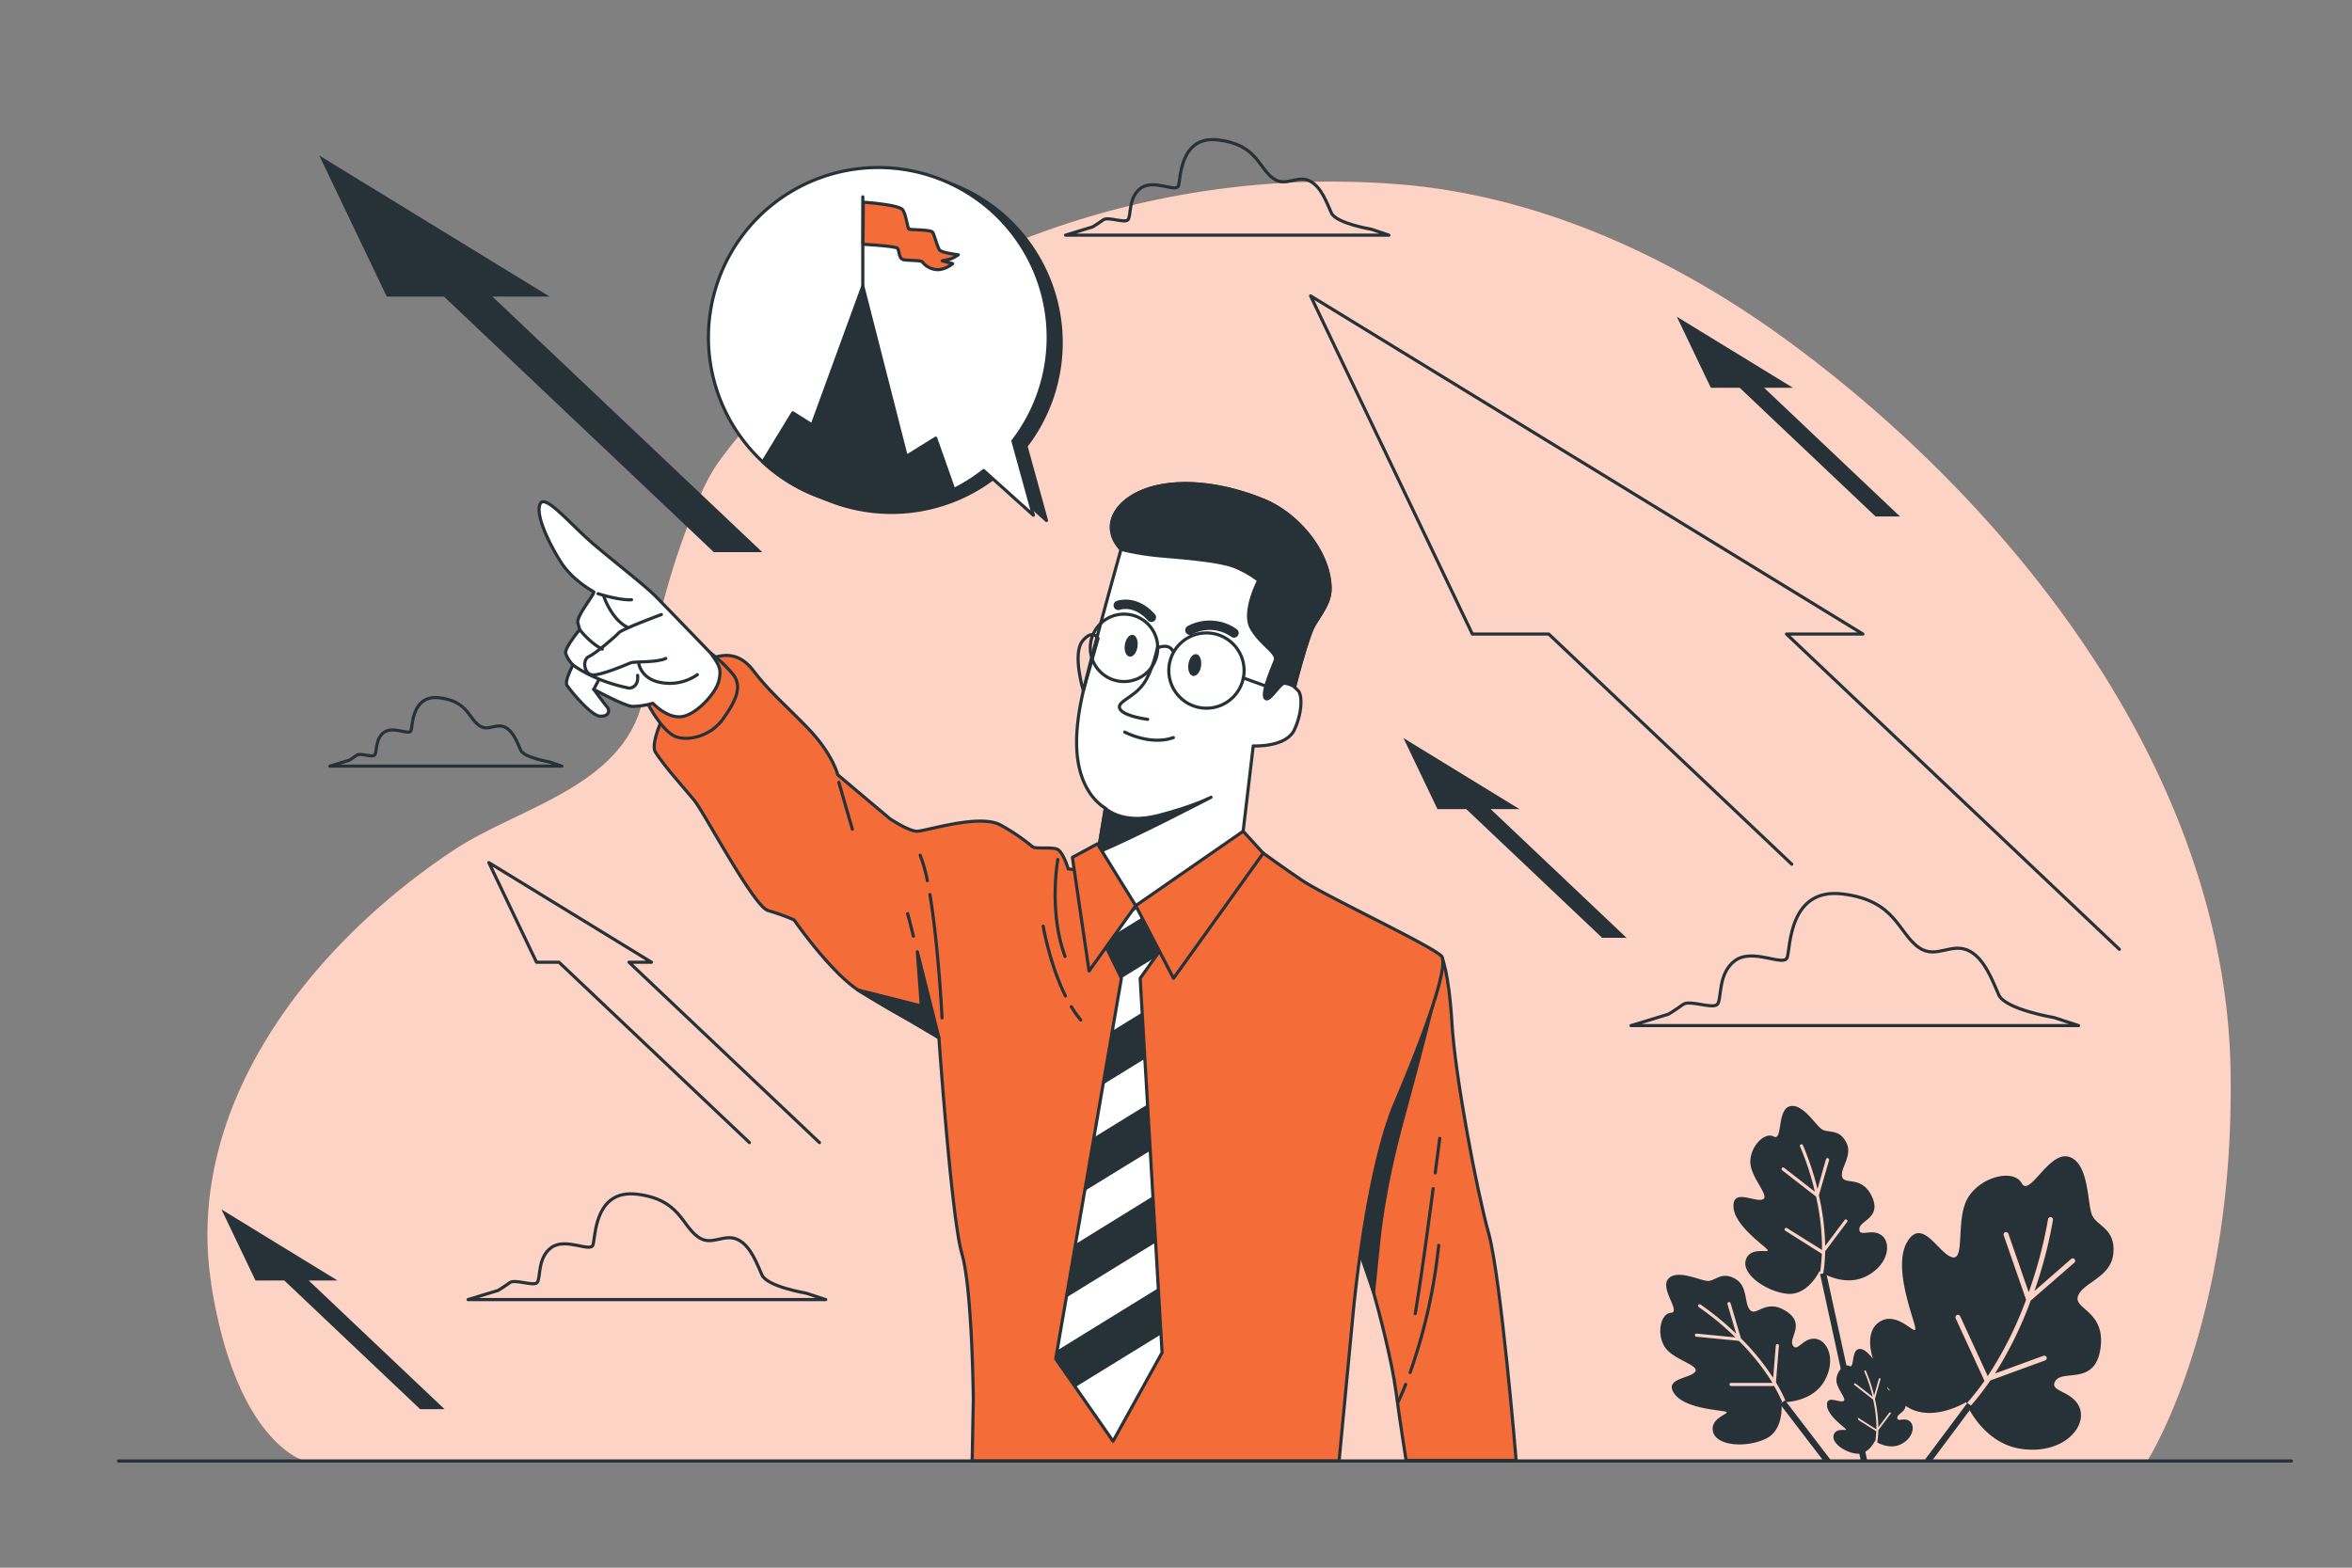 <svg xmlns="http://www.w3.org/2000/svg" viewBox="0 0 750 500"><rect x="0" y="0" width="750" height="500" fill="#808080" stroke="none"/><path d="M670.94 215.37c-25.62-40.94-60.83-76.73-97.78-104.38-37.39-28-81.78-49-128.84-52.34a271.61 271.61 0 0 0-136.06 25.41c-30.76 14.68-58.26 35.09-78.63 62.63-3.26 4.41-5.28 8.9-7.48 13.95-.39.88-.76 1.77-1.12 2.67a235.76 235.76 0 0 0-12.48 41.5c-1.62 8.08-2.31 16.8-5.48 24.48-9.37 22.68-39.14 29.22-58 41.61C100 300.58 58.57 352 67.34 409.22v.21C75.35 460.65 97.3 466 97.3 466h587.37s27.94-43.24 26.61-124.39c-.74-45.19-16.57-88.26-40.34-126.24Z" style="fill:#f46c38"/><path d="M670.94 215.37c-25.62-40.94-60.83-76.73-97.78-104.38-37.39-28-81.78-49-128.84-52.34a271.61 271.61 0 0 0-136.06 25.41c-30.76 14.68-58.26 35.09-78.63 62.63-3.26 4.41-5.28 8.9-7.48 13.95-.39.88-.76 1.77-1.12 2.67a235.76 235.76 0 0 0-12.48 41.5c-1.62 8.08-2.31 16.8-5.48 24.48-9.37 22.68-39.14 29.22-58 41.61C100 300.58 58.57 352 67.34 409.22v.21C75.35 460.65 97.3 466 97.3 466h587.37s27.94-43.24 26.61-124.39c-.74-45.19-16.57-88.26-40.34-126.24Z" style="fill:#fff;opacity:.7"/><path d="M655 324.55s-15.56-2.59-17.64-7.26-4.42-11.19-9.12-13.84c-5.79-3.27-10.71 2.67-16.31-1.21-6.74-4.67-7.26-15.05-24.39-17.12s-16.6 17.12-17.64 20.24-10.89-3.12-16.6 1-4.15 12.46-5.71 14-8.82-1.55-10.9 0-4.67 3.12-4.67 3.12l-11.93 3.63h142.72ZM437.26 73.11s-11.26-1.87-12.74-5.24-3.2-8.09-6.59-10c-4.19-2.36-7.74 1.93-11.79-.87-4.87-3.37-5.25-10.87-17.62-12.37s-12 12.37-12.74 14.62-7.88-2.25-12 .75-3 9-4.13 10.12-6.37-1.12-7.87 0-3.37 2.25-3.37 2.25L339.78 75h103.11ZM175.17 243s-8.06-1.34-9.14-3.76-2.29-5.81-4.73-7.18c-3-1.69-5.55 1.38-8.45-.62-3.5-2.43-3.77-7.8-12.65-8.88s-8.6 8.88-9.14 10.49-5.65-1.61-8.61.54-2.15 6.45-3 7.26-4.57-.81-5.65 0-2.42 1.61-2.42 1.61l-6.18 1.89h74Zm81.92 169.45s-12.44-2.07-14.11-5.8-3.53-8.95-7.29-11.07c-4.63-2.61-8.56 2.13-13-1-5.39-3.74-5.81-12-19.5-13.69s-13.27 13.69-14.1 16.17-8.71-2.48-13.28.83-3.31 10-4.56 11.21-7.05-1.25-8.71 0-3.73 2.48-3.73 2.48l-9.55 2.91h114.05Zm418.73-109.68L569.68 202.22h24.36L417.92 94.37l51.58 107.85h24.36l77.48 73.4m-310.03 88.8-60.74-57.53h7.17l-51.85-31.76 15.19 31.76h7.17l60.73 57.53" style="fill:none;stroke:#263238;stroke-linecap:round;stroke-linejoin:round"/><path d="m571.71 123.67-37-22.65 10.84 22.65h9.19l43.33 41.05h7.78l-43.33-41.05h9.19zm-87.18 134.39-36.99-22.65 10.84 22.65h9.18l43.33 41.05h7.78l-43.33-41.05h9.19zM107.62 408.39l-36.99-22.65 10.83 22.65h9.19l43.33 41.05h7.78l-43.33-41.05h9.19zm67.65-313.8-73.46-44.98 21.52 44.98h18.24l86.05 81.51h15.45l-86.05-81.51h18.25zM578.9 427c-4-.47-5.72 4.46-7.2 2.1s4.24-6.83-2.17-10.93-9.41 1.78-11.44-.32-.57-7.59-4.8-10-6.22.59-8.56.69-9.73-3.87-12.68-.75 4.11 10.68.79 10.91-4.65 6.68-2 10.86 11.35 5.83 9.66 8-10 2.05-6.59 6.93 14.81 5.2 16.45 5.78-5.27 1.84-4.1 6.41 10.67 5.13 16.79 2.2 5-11.64 5-11.64h.31a53.69 53.69 0 0 0-2.65-5.18H552a.5.5 0 0 1 0-1h13.21a73.56 73.56 0 0 0-10.71-13.4l-13.59-1.33a.49.49 0 0 1-.45-.54.5.5 0 0 1 .54-.45l12.38 1.2a89.62 89.62 0 0 0-11.69-9.65.5.5 0 0 1-.15-.7.5.5 0 0 1 .69-.14 89.25 89.25 0 0 1 11.4 9.35l-2.78-9.46a.5.5 0 1 1 1-.28l3.29 11.18a77.05 77.05 0 0 1 10.28 12.61l.84-10.31a.52.52 0 0 1 .54-.46.5.5 0 0 1 .45.54l-.94 11.66a52 52 0 0 1 3.24 6.3c2.7-.18 8.74-1.17 12-6.37 4.13-6.81 1.34-13.36-2.65-13.81Zm21.21-32.91c-3.13-2.54-7.22.71-7.21-2.08s7.23-3.51 4-10.4-8.9-3.51-9.5-6.37 3.57-6.73 1.27-11-5.57-2.81-7.61-4-6.16-8.47-10.32-7.4-2.22 11.23-5.14 9.65-7.51 3.17-7.46 8.14 6.49 11 3.9 11.93-9.52-3.58-9.27 2.34 9.75 12.3 10.83 13.67-5.44-1.25-6.89 3.24 6.29 10 13 10.81 10.45-7.17 10.45-7.17l.25.16a49 49 0 0 0 .52-5.79h-.08l-11.6-7.32a.5.5 0 0 1 .54-.84l11.21 7.01a74.15 74.15 0 0 0-1.92-17.05l-10.79-8.37a.51.51 0 0 1-.09-.71.54.54 0 0 1 .71-.09l9.81 7.63a88.68 88.68 0 0 0-4.72-14.41.5.5 0 0 1 .91-.42 90.05 90.05 0 0 1 4.65 14l2.69-9.48a.5.5 0 0 1 1 .27L580 381.25a76.93 76.93 0 0 1 2 16.15l6.21-8.28a.51.51 0 0 1 .7-.1.5.5 0 0 1 .1.7l-7 9.36a52.56 52.56 0 0 1-.61 7.06c2.37 1.29 8 3.67 13.51 1 7.2-3.51 8.32-10.52 5.2-13.05Zm8.89 59.23c-1.74-1.41-4 .4-4-1.15s4-2 2.23-5.81-5-2-5.31-3.56 2-3.75.71-6.15-3.11-1.57-4.25-2.22-3.43-4.73-5.75-4.13-1.25 6.26-2.88 5.38-4.19 1.77-4.16 4.54 3.62 6.14 2.18 6.66-5.32-2-5.18 1.31 5.44 6.87 6 7.63-3-.7-3.85 1.81 3.51 5.6 7.27 6 5.83-4 5.83-4l.15.09a29.14 29.14 0 0 0 .29-3.23l-6.47-4.08a.28.28 0 0 1 .3-.48l6.24 3.94a41.13 41.13 0 0 0-1.07-9.51l-6-4.68a.27.27 0 0 1 0-.39.28.28 0 0 1 .39-.05l5.48 4.25a50.19 50.19 0 0 0-2.64-8 .27.27 0 0 1 .13-.37.28.28 0 0 1 .37.14 48.87 48.87 0 0 1 2.6 7.81l1.5-5.3a.29.29 0 0 1 .35-.19.28.28 0 0 1 .19.35l-1.78 6.26a42.57 42.57 0 0 1 1.1 9l3.47-4.62a.28.28 0 0 1 .45.34l-3.92 5.22a29.12 29.12 0 0 1-.35 3.94c1.33.72 4.48 2.05 7.55.56 3.95-1.98 4.57-5.89 2.83-7.31Z" style="fill:#263238"/><path d="M663.27 449.38c-2-6.08-10.24-5.31-7.81-9S668.14 442 669.8 430s-8.82-12.4-7.14-16.73 10.58-5.86 11.25-13.58-5-8.58-6.69-11.9-.86-16.61-7.33-18.79-12.69 13-15.21 8.39-12.74-2.28-17 4.38-.87 20.23-5.14 19.23-9.57-13-14.37-4.92 2.33 24.83 2.59 27.59-6.17-6.38-12-1.65-.31 18.81 8 25.69 20.14-.5 20.14-.5l.19.44a81.06 81.06 0 0 0 5.72-7.26.5.5 0 0 1-.08-.12l-9.11-19.79a.79.79 0 1 1 1.44-.67l8.78 19.08a117.7 117.7 0 0 0 12.23-24.36L638.94 394a.78.78 0 0 1 .49-1 .82.82 0 0 1 1 .49l6.48 18.66a141.61 141.61 0 0 0 6.17-23.29.8.8 0 0 1 .9-.67.79.79 0 0 1 .67.9 141.22 141.22 0 0 1-5.92 22.67l11.81-10.31a.79.79 0 0 1 1 1.2l-14 12.18a122.32 122.32 0 0 1-11.37 23.23l15.44-5.65a.8.8 0 0 1 1 .48.79.79 0 0 1-.47 1l-17.46 6.39a83.81 83.81 0 0 1-6.94 8.87c2 3.77 7.49 11.82 17.14 13 12.79 1.67 20.35-6.7 18.39-12.77Z" style="fill:#263238"/><path d="m616.01 465.97 12.93-17.32-1.6-1.19-13.83 18.51h2.5zm-20.57 0-13.11-60.04-1.95.42 13.01 59.62h2.05zm-11.43 0-14.81-19.36-1.59 1.21 13.88 18.15h2.52z" style="fill:#263238"/><path d="M459.67 305s2.35 4.73 3.32 21.3 7.8 53 11.7 67 8.78 72.48 8.78 72.48h-35.1s-1.95-12.35-3.25-22.1-5.53-26-7.15-31.53-4.55-15.92-4.55-15.92 1.15-48.14 26.25-91.23Z" style="fill:#f46c38;stroke:#263238;stroke-linecap:round;stroke-linejoin:round"/><path d="M457.05 319.62s-3.45 14.39-9.71 37.24-7.51 37.55-7.82 40.37-1.52 14.92-1.52 14.92l-4.39-12.73s.93-29.73 3.75-42.25 20.34-40.68 20.34-40.68Z" style="fill:#263238;stroke:#263238;stroke-linecap:round;stroke-linejoin:round"/><path d="M449.66 437.74a176.83 176.83 0 0 0 9.11-40.54m-13 50.06s1-2 2.46-5.72M457 379.1c-1.74 13.17-4.18 31-5.72 39.88m7.81-55.91s-.57 4.48-1.42 11" style="fill:none;stroke:#263238;stroke-linecap:round;stroke-linejoin:round"/><path d="m345.29 277.77-4.66-.66s-1.66-5.66-3.66-6.32-6.65 0-7.64-.67a64.7 64.7 0 0 0-10.31-7c-6.65-3.66-23.94 2-26.6 2s-8.65-4-8.65-4l-16.62-14s-1.66-6.65-9.31-14.63-12-11.3-17.63-18.62-11.63-4.65-16.62-2.66-17.29 24.33-14.59 28.66 9 11.3 12.3 15.29 19 33.92 23.61 35.25a66.34 66.34 0 0 1 8.31 3s11.31 16.29 20.29 22.28a253.59 253.59 0 0 0 22.27 12.63l3.62 2.68s4 57.53 7.32 68.83 3.65 46.55 3.65 46.55L310 466h117l4.33-45.55s4-46.22 13.63-68.83S462 308 459.67 305s-37.24-19.29-44.56-24.28-12.3-8.64-12.3-8.64l-52.2 3Z" style="fill:#f46c38;stroke:#263238;stroke-linecap:round;stroke-linejoin:round"/><path d="m370.22 425.6.34 5.79-15.63 28.26-12.01-17.25-6.28-9.01.46-2.67 2.92-16.88 2.94-17.08 2.92-16.89 2.95-17.08 2.91-16.88 2.95-17.08 2.9-16.81-.02-.05-5.73-11.74-.9-1.84 11.97-9.55 2.41 3.1 6.57 8.44-3.54 4.95-4.78 6.69.64 10.95.86 14.74.86 14.56.86 14.73.85 14.57.87 14.73.85 14.57.86 14.73z" style="fill:#fff;stroke:#263238;stroke-linecap:round;stroke-linejoin:round"/><path d="m365.32 291.94-13.48 8.29 5.73 11.77 10.78-6.64 3.54-4.95Zm-1.11 31-9.52 5.86-2.95 17.08 13.33-8.2Zm1.72 29.3-17.1 10.52-2.95 17.08L366.79 367Zm1.71 29.3L343 396.76l-3 17.08 28.49-17.54Zm1.72 29.3-32.26 19.88-.46 2.67 6.28 9 27.3-16.8Z" style="fill:#263238"/><path d="m267.48 249.51 4.32 14.96m19.47 34.11c-1-4.06-1.76-6.91-1.84-7.18" style="fill:none;stroke:#263238;stroke-linecap:round;stroke-linejoin:round"/><path d="M299.4 331s-3.95-15.81-6.88-27.45l1.27 17.31-20.32-5.15Z" style="fill:#263238;stroke:#263238;stroke-linecap:round;stroke-linejoin:round"/><path d="M295.71 280.88a45 45 0 0 0-2.29-8.1m6.98 51.88s-1.15-23.09-3.87-39.35m40.78-11.2s-3 16.63 2.32 30.93m2 16.04a33.1 33.1 0 0 0 3 4.24m-11.98-29.92s2.05 12.1 7.12 22.29" style="fill:none;stroke:#263238;stroke-linecap:round;stroke-linejoin:round"/><path d="M207 225.24s4.33 8 8.32 9.64 11.3 0 15.29-5.65 6.32-10.31 3-14.3a43.57 43.57 0 0 0-7-6.65s-15.99 3.66-19.61 16.96Z" style="fill:#f46c38;stroke:#263238;stroke-linecap:round;stroke-linejoin:round"/><path d="M226.58 208.28s-13.93-14.46-17.43-18-12.05-10.11-19.63-16.52-15.75-16.53-17.3-13 2.91 12.64 6.61 18.47 9.91 9.14 10.5 9.53-5.64 7.77-5.06 9.91l.58 2.14s-4.86 5.83-4.47 7.58a9.73 9.73 0 0 0 2.34 3.69s-2.73 5.06-1.95 6.42 7.58 9.72 10.5 9.91 3.3-1.75 2.33-2.91-4.27-5.64-4.27-5.64 9.72 5.25 12.24 5.44a24.41 24.41 0 0 0 6.61-1s4.47 4.86 9.14 4.28 10.89-7.39 11.86-11.28.25-5.06-2.6-9.02Z" style="fill:#fff;stroke:#263238;stroke-linecap:round;stroke-linejoin:round"/><path d="M210.9 196s-12.63 4.66-13.6 5.83-7.39 6.61-9.53 7.58-1.56 5.45 1 5.83 11.47-3.49 12.44-3.88 8.36 0 11.09-1.36" style="fill:none;stroke:#263238;stroke-linecap:round;stroke-linejoin:round"/><path d="M203.71 211.71s.78 5 7.19 6a15.32 15.32 0 0 0 11.47-2.53m-31.68-25.83s6.61 2.14 10.69 1.94m-8.94-1.36s2.33 7.39 7.58 10.11m-15.17.78s3.31 4.28 7.2 6.22m-9.33 5.05s6.41 5.06 17.88 7.39c0 0 3.11 0 2.72-4.08m-12.44 1.55-1.55 2.92" style="fill:none;stroke:#263238;stroke-linecap:round;stroke-linejoin:round"/><path d="M357.47 175.21s-8.78 31.34-12 45.1-2.93 24.31 1.46 31.63a17.17 17.17 0 0 0 5.56 5.86l-2.34 14.06s8.79 14.93 12 17 34.26-23.72 34.26-23.72l3.22-27.24s10.55.59 13.18-5.27 2.35-11.13 1.17-12.3l-1.17-1.17s4.1-16.1 6.15-19.62c2.32-4 5.36-7.43 5.18-12.31-.44-11.56-10.54-23.24-20.88-27.54-10.1-4.21-22.64-6.84-33.5-4.66-13.17 2.61-19.61 12.28-12.29 20.18Z" style="fill:#fff;stroke:#263238;stroke-linecap:round;stroke-linejoin:round"/><path d="M403.27 159.67c-10.1-4.21-22.64-6.84-33.5-4.66-13.18 2.63-19.62 12.3-12.3 20.2a82.2 82.2 0 0 0 11.72 2c6.15.59 20.2 1.47 25.18 3.81a33.88 33.88 0 0 1 7 4.1s-5.27 10-2.34 15.23 8.49 7.91 7.61 10.25-4.39 10.25-3.22 12 4.69-4.69 6.15-4.69a7.19 7.19 0 0 1 3.22 1.17s4.1-16.1 6.15-19.62c2.32-4 5.36-7.43 5.18-12.31-.41-11.5-10.51-23.15-20.85-27.48Z" style="fill:#263238;stroke:#263238;stroke-linecap:round;stroke-linejoin:round"/><path d="M362.73 206.26c-.28 1.92-1.42 3.34-2.54 3.17s-1.8-1.85-1.51-3.77 1.42-3.34 2.54-3.18 1.78 1.86 1.51 3.78Zm20.27 6.15c-.28 1.92-1.42 3.34-2.54 3.18s-1.8-1.86-1.51-3.78 1.41-3.34 2.53-3.18 1.75 1.86 1.52 3.78Z" style="fill:#263238"/><path d="M369.19 206s-1.47 7.91-4.69 12.3-8.78 5.57-7.32 7.91 8.79 3.22 8.79 3.22m-7.33 4.06s8.2 4.39 15.53 1.76" style="fill:none;stroke:#263238;stroke-linecap:round;stroke-linejoin:round"/><path d="M386.17 254.28s-5.56 2.93-17 5.86-16.7-2.34-16.7-2.34l-2.33 14c11.19-4.57 36.03-17.52 36.03-17.52Z" style="fill:#263238;stroke:#263238;stroke-linecap:round;stroke-linejoin:round"/><path d="M350.15 203.62s-1.76-3.22-5 .88.3 15.81.3 15.81Z" style="fill:none;stroke:#263238;stroke-linecap:round;stroke-linejoin:round"/><path d="M356.59 193.08s5.28-2.05 10.55 3.8m12.3 4.12a13.38 13.38 0 0 1 14.05.88" style="fill:none;stroke:#263238;stroke-linecap:round;stroke-linejoin:round;stroke-width:3px"/><circle cx="384.71" cy="213.87" r="12.01" style="fill:none;stroke:#263238;stroke-linecap:round;stroke-linejoin:round"/><circle cx="358.42" cy="206.62" r="10.76" style="fill:none;stroke:#263238;stroke-linecap:round;stroke-linejoin:round"/><path d="M369.19 206.62s3.22-1.54 4.68.81m22.55 8.78 10.55 3.81" style="fill:none;stroke:#263238;stroke-linecap:round;stroke-linejoin:round"/><path d="m362.16 288.84-14.88 20.85-5.32-36.24 7.98-4.32 12.22 19.71z" style="fill:#f46c38;stroke:#263238;stroke-linecap:round;stroke-linejoin:round"/><path d="m362.16 288.84 12.05 23.18 28.6-39.9-6.39-7-34.26 23.72z" style="fill:#f46c38;stroke:#263238;stroke-linecap:round;stroke-linejoin:round"/><path d="M327.17 142.3a54.13 54.13 0 1 0-18.87 15.5 54.63 54.63 0 0 0 9.56-6.07L333.7 166Z" style="fill:#263238;stroke:#263238;stroke-linecap:round;stroke-linejoin:round"/><path d="M323 140.64a54.17 54.17 0 1 0-18.88 15.5 54.79 54.79 0 0 0 9.56-6.06l15.84 14.25Z" style="fill:#fff;stroke:#263238;stroke-linecap:round;stroke-linejoin:round"/><path d="M304.16 156.14a54.25 54.25 0 0 1-60.92-8.81l9.57-15.67 6.15 3.88 16.17-44.3L289 145.57l9.38-5.82Z" style="fill:#263238;stroke:#263238;stroke-linecap:round;stroke-linejoin:round"/><path d="M275.13 91.24V62.78" style="fill:none;stroke:#263238;stroke-linecap:round;stroke-linejoin:round"/><path d="M275.29 64.49s11.41.77 12.56 2.44 1.54 5.9 2 6.15 7.05.13 7.56 1 1.54 4.74 2.18 5.64 6 1.54 6 1.54a15.16 15.16 0 0 1-2.31 1.28c-.77.25-2.82.64-2.82.64l3.33.9a8.34 8.34 0 0 1-4.4 1.92 6.34 6.34 0 0 1-5.26-2.44c-.38-.64-4.74-.38-6.15-.77s-1.15-2.82-1.79-3.58-11-1.29-11-1.29Z" style="fill:#f46c38;stroke:#263238;stroke-linecap:round;stroke-linejoin:round"/><path d="M37.78 465.97h692.9" style="fill:none;stroke:#263238;stroke-linecap:round;stroke-linejoin:round"/></svg>
